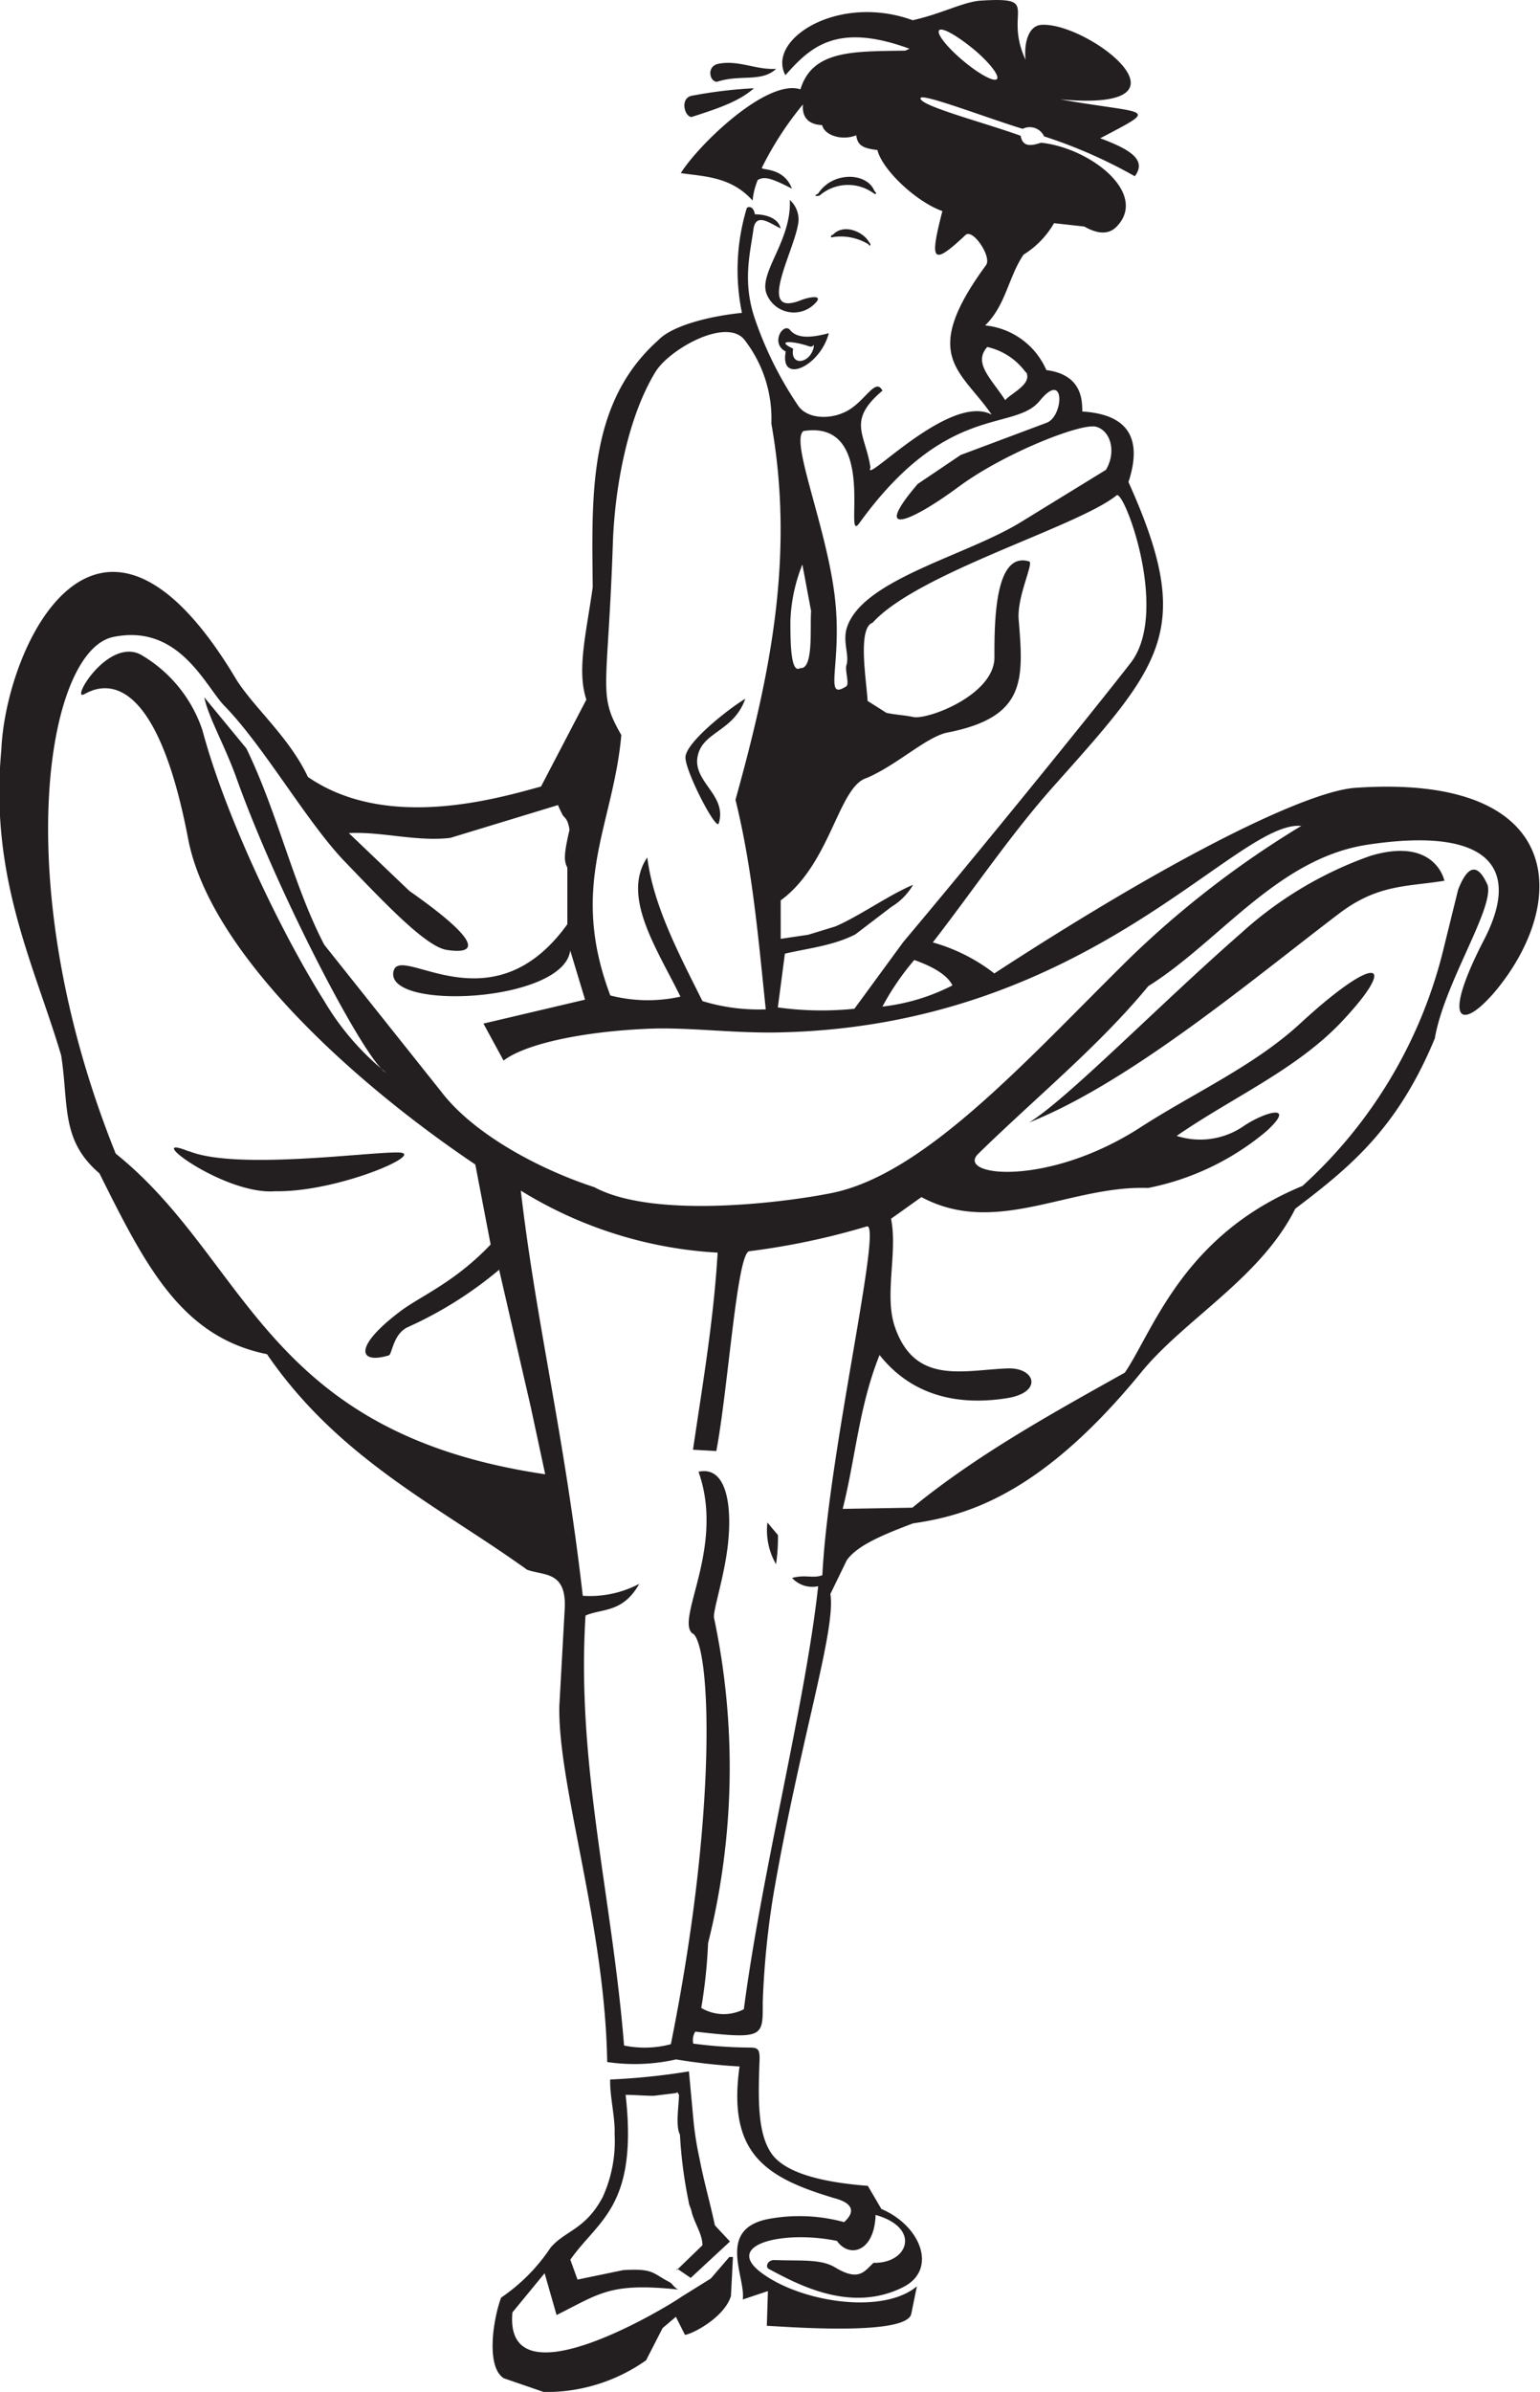 <svg xmlns="http://www.w3.org/2000/svg" viewBox="0 0 128.69 199.77"><defs><style>.cls-1{fill:#231f20;fill-rule:evenodd;}</style></defs><g id="Capa_2" data-name="Capa 2"><g id="Layer_1" data-name="Layer 1"><path class="cls-1" d="M61,187.21l-1.26-1.35c-.41-1.93-.92-3.65-1.3-5.65a27.12,27.12,0,0,1-.47-2.9L57.57,173a55.49,55.49,0,0,1-6.58.68c-.05,1.31.43,3.22.37,4.54a11.27,11.27,0,0,1-1,5.29c-1.45,2.72-3.13,2.78-4.35,4.21a15.24,15.24,0,0,1-4.14,4.18c-.72,2-1.23,5.82.23,6.73l3.34,1.15a14.44,14.44,0,0,0,8.55-2.65l1.38-2.69,1.11-.94.76,1.51c.74-.12,3.3-1.5,3.84-3.24l.17-3.27h-.3l-1.55,1.8-2.46,1.53c-.77.58-14.86,9.26-14.12,1.3l2.69-3.27,1,3.49c3.65-1.82,4.47-2.72,10.16-2.13-.43-.24-.45-.47-.72-.62-1.45-.74-1.31-1.16-3.88-1l-3.81.79-.6-1.66c2.3-3.31,5.67-4.4,4.62-13.77.68,0,1.66.08,2.34.08l1.89-.23.08-.08.15.23c0,.83-.31,2.57.08,3.33a37.59,37.59,0,0,0,.74,5.65c0,.18.17.46.23.76.2.9.91,1.88.91,2.82l-2.19,2.12.08-.16,1.13.77Zm3.13-60.05a5.63,5.63,0,0,0,.72,3.48,15.41,15.41,0,0,0,.16-2.43ZM86,93.75c3.24-2,10.8-9.77,17.74-15.84a31.74,31.74,0,0,1,10.78-6.43c5.83-1.75,6.29,2.64,6.17,2.08-3.07.51-5.55.26-8.83,2.77C104.62,81.83,94.49,90.37,86,93.75Zm-.24-62.66c.48,1-1.18,1.69-1.76,2.33-1.21-1.85-2.69-3.1-1.5-4.44A5.44,5.44,0,0,1,85.71,31.09ZM67.14,36c-1.16.86,2.09,8.33,2.67,14.32.52,5.3-1,8.23.91,7,.27-.17-.1-1.27,0-1.72.28-.83-.27-1.85,0-3,1.08-4.15,9.95-6.13,14.6-9l7.1-4.36c.89-1.51.39-3.27-.83-3.6s-7.65,2.19-11.46,5c-4.06,3-7.34,4.34-3.44-.22L80.28,38l7.18-2.69c1.43-.53,1.58-4.48-.57-1.84s-7.73.06-15.07,10.21C70.38,45.71,73.54,35,67.14,36ZM76.4,80.18a21.74,21.74,0,0,0-2.66,3.89,17,17,0,0,0,5.85-1.77C79.2,81.5,78.13,80.79,76.4,80.18Zm-5,4.07A26.7,26.7,0,0,1,65,84.14l.59-4.49c1.82-.43,4.09-.67,5.9-1.62l3-2.29A5.21,5.21,0,0,0,76.3,73.9c-2,.83-4.54,2.65-6.51,3.48l-2.25.69-2.3.34V75.2c4.2-3.08,4.81-9.5,7.18-10.22,2.57-1.1,5-3.45,6.76-3.8,6.59-1.29,6.36-4.4,5.94-9.49C85,49.76,86.41,47,86,46.89c-2.84-.86-2.91,4.88-2.9,8s-5.48,5.21-6.75,5c-.75-.16-1.51-.19-2.27-.35l-1.58-1c-.08-1.61-.87-6.1.42-6.53,3.78-4.18,17.12-8,20.39-10.64.62-.5,4.47,9.75,1.17,14s-12.64,15.75-19,23.31ZM62.28,58.36c-1.52.92-5,3.7-5,4.9s2.58,6.17,2.78,5.51c.73-2.35-2.15-3.44-1.77-5.56S61.3,61.14,62.28,58.36Zm4.77-11.21a13.87,13.87,0,0,0-1,4.7c0,1.63,0,4.47.82,3.95,1.14.12.8-3.39.91-4.76ZM51,83.14c-3.49-9.28.25-14.17.92-21.75-2-3.48-1.13-3.62-.71-15.93.15-4.66,1.21-10.55,3.57-14.41,1.2-1.93,6.06-4.64,7.5-2.58a10.74,10.74,0,0,1,2.18,6.91c2,11.27-.2,21.34-3,31.42,1.42,5.72,1.92,11.67,2.53,17.5a16.05,16.05,0,0,1-5.29-.69c-2-4-4.11-8-4.61-12-2.22,3.27.89,7.76,2.77,11.63A12.59,12.59,0,0,1,51,83.14Zm-35.22,13c4,1.64,15.44,0,17.61.12S28.13,99.59,23,99.49C18.72,99.84,11.7,94.52,15.75,96.15Zm42.13,40.29c1.49,1.15,2.07,14.86-1.85,34.3a8.48,8.48,0,0,1-3.91.11c-1-12.46-4-23.52-3.22-35.91,1.38-.61,3.11-.19,4.49-2.65a8.85,8.85,0,0,1-4.72,1c-1.57-13.66-3.86-22.57-5.18-33.84a35,35,0,0,0,16.45,5.18c-.34,5.72-1.26,11-2.06,16.46l1.95.11c1-5.29,1.73-16.67,2.77-16.69a60.49,60.49,0,0,0,9.77-2.06c1.46-.67-3.17,18.82-3.68,29.12-.8.3-1.42-.08-2.53.23a2.3,2.3,0,0,0,2.18.69c-1.07,9.82-4.72,23.9-6.21,35.33a3.67,3.67,0,0,1-3.56-.11,43.17,43.17,0,0,0,.57-5.41,60.36,60.36,0,0,0,.5-27.16c-.12-.6.92-3.56,1.19-6.45.3-3.18-.23-6.26-2.49-5.76C60.62,129.22,56.38,135.29,57.88,136.44Zm-12.35-13.3C22,119.66,20.79,105.28,9.67,96.35c-9.06-22.5-5.78-42-.21-43.15S17.2,57.42,18.8,59c3.23,3.33,6.73,9.46,9.86,12.8,3.39,3.52,6.91,7.28,8.69,7.54,2.59.39,2.92-.68-3.14-4.93l-5.06-4.83c2.77-.14,5.63.73,8.48.4l9-2.74c.09.23.18.41.35.76s.45.27.61,1.31c-.54,2.28-.42,2.65-.18,3.16v4.72C41.08,86,33.46,78.8,32.89,81.1c-.84,3.34,14.22,2.66,14.76-1.72l1.24,4.11-8.49,2,1.68,3.09c1.69-1.31,6.26-2.41,12.12-2.66,3.28-.14,7,.38,10.77.31,26.09-.49,38.26-17.74,43.77-17.25a80.17,80.17,0,0,0-14.29,11c-8.44,8.3-17,18-24.85,19.64-3.5.73-14.84,2.28-19.94-.47-4.35-1.41-10-4.31-12.81-8L27.1,78.91c-2.57-4.91-3.89-11-6.51-16.4l-3.52-4.27c.34,1.65,1.7,4,2.66,6.66,3.49,9.8,10.89,23.89,12.53,24.68a22.14,22.14,0,0,1-5.18-6C23.42,77.77,18.8,68.05,16.92,61a11.51,11.51,0,0,0-5.2-6.35C9,53.31,5.92,58.49,7,58c.57-.26,5.69-3.82,8.72,12.05,1.8,9.41,13.59,20.21,24,27.21L41,103.94c-3,3.16-5.83,4.29-7.51,5.55-4,3-3.54,4.48-1,3.71.28-.09.35-1.77,1.57-2.35a32.78,32.78,0,0,0,7.65-4.8l2.63,11.4ZM66,16.7c.16,3.42-2.63,6.07-1.94,7.85a2.45,2.45,0,0,0,4,.84c.87-.82-.43-.6-1.15-.31-3.91,1.54-.31-4.46-.18-6.68A2.2,2.2,0,0,0,66,16.7ZM67.6,28.92c-1.33-.46-2.86-.52-1.32.2C66,30.6,67.68,30.41,68,29,68,28.49,68.08,29.08,67.6,28.92Zm1.66-1.09c-1,.25-2.52.61-3.23-.26-.56-.69-1.7,1.1-.37,1.79C65.13,32.14,68.52,30.64,69.26,27.83Zm3.92-11.64c.09-.07-.08-.19-.13-.29-.66-1.51-3.46-1.59-4.67.25-.06.08-.28.12-.23.19s.26,0,.33,0a3.63,3.63,0,0,1,4.45-.25C73,16.12,73.11,16.25,73.18,16.19Zm-.47,4.31c.06-.07,0-.19-.1-.29-.43-.81-2.07-1.59-3-.61-.06,0-.21.11-.17.19s.17,0,.25,0a4.45,4.45,0,0,1,2.88.61C72.58,20.42,72.65,20.56,72.71,20.5ZM80.48,5.07c-1.34-1.12-2.24-2.26-2-2.54S80,3,81.31,4.07s2.24,2.26,2,2.53S81.81,6.19,80.48,5.07ZM76,4.07C69.84,1.81,67.67,4,65.63,6.28c-1.6-3,4.43-6.85,10.64-4.59C78.77,1.13,80.54.13,82,.05c5.11-.32,1.82.9,3.7,4.94-.15-1.47.28-2.83,1.29-2.91,3.8-.32,13.86,7.33,1.61,6.22C96,9.61,97,8.88,91.94,11.55c2.72,1,3.85,1.88,2.89,3.17a41.12,41.12,0,0,0-7.58-3.33,1.32,1.32,0,0,0-1.79-.63c-2.85-.86-8.4-3-8.53-2.57-.21.62,5.5,2.1,8.36,3.15.16.91.8.88,1.7.58,4.09.42,9,4.22,6.33,7-.79.82-1.84.49-2.71,0l-2.53-.28a7.5,7.5,0,0,1-2.55,2.63c-1.28,1.9-1.47,4.22-3.21,5.91a6.25,6.25,0,0,1,5.12,3.73c2.94.38,3,2.45,3,3.46,4,.24,5,2.42,3.86,5.89,5.56,12.36,2.88,15.16-6.24,25.39-3.57,4-6.74,8.71-10.11,13.06a15,15,0,0,1,5.14,2.59c16.53-10.75,26.57-15.25,30.15-15.5,17.24-1.2,18,9.07,12,16.64-3,3.74-5,3.33-1.2-4,3.25-6.33-.1-9.36-9.77-7.89-7.52,1.14-12.36,8.09-18.31,11.81-4.12,5-9.41,9.31-14.21,14-1.92,1.88,5.77,2.83,13.56-2.21,4.41-2.85,9.47-5.11,13.31-8.64,6.5-6,8.31-5.28,3.49-.17-3.78,4-9.19,6.35-13.78,9.53A6.42,6.42,0,0,0,104,94c1.81-1.19,4.34-1.83,1.85.46a22,22,0,0,1-9.91,4.76c-6.53-.24-12.72,4.1-18.94.76l-2.54,1.81c.57,2.83-.6,6.4.33,9.06,1.68,4.82,5.65,3.59,9.38,3.44,2.37-.1,3,2,0,2.48-4.17.67-8-.23-10.67-3.6-1.72,4.28-2,8.56-3.08,12.85l5.82-.1C81.72,121.44,88,118,94,114.64c2.38-3.52,4.85-11.48,14.84-15.59A39.25,39.25,0,0,0,120.69,79l1.16-4.7c.82-2.1,1.65-2.22,2.47-.36.5,2-3.64,8.2-4.42,12.79-3.1,7.47-7,10.69-11.66,14.22-2.93,5.86-9.38,9.29-13,13.82-8.23,10-14.39,11.81-18.94,12.46-2.88,1.08-4.72,1.93-5.54,3.08l-1.37,2.82c.48,3-2.49,12.07-4.73,24.93a70.73,70.73,0,0,0-.92,9.15c0,2.92.15,3.13-5.64,2.47a1.36,1.36,0,0,0-.17,1,37.26,37.26,0,0,0,4.64.33c.75,0,.94.08.9,1.1-.12,3.21-.17,6.07,1,7.75s4.4,2.42,8.05,2.7l1.13,1.93c3.33,1.42,4.7,5.07,1.84,6.52-4.43,2.25-8.94-.29-11.25-1.51-.31-.17-.1-.76.48-.74,2.34.08,3.88-.1,5.08.62,2,1.21,2.45.29,3.2-.39,2.9.07,4-2.92.17-4-.11,3.15-2.23,3.61-3.23,2.17-4.36-.9-9.48.24-6.38,2.61,3.27,2.5,10.2,3.59,13.06,1.18l-.47,2.3c-.39,1.89-10.62,1.06-12.07,1l.09-2.9-2.1.7c.26-1.91-2.3-6,2.35-6.76a14.21,14.21,0,0,1,6.12.3c1.4-1.28-.1-1.81-.81-2-5.79-1.72-8.95-3.74-7.93-11A48.87,48.87,0,0,1,56.5,172a15.74,15.74,0,0,1-5.76.22c-.18-11.45-4.11-23-4-29.7l.46-8.33c.08-3-1.8-2.58-3.16-3.09-7.34-5.28-15.72-9.23-21.73-18-7.19-1.45-10.18-7.45-14-15.1-3.25-2.78-2.55-5.69-3.2-9.86-2.22-7.5-6-14.79-5-25.5.38-8.78,8.13-25.07,19.57-6,1.39,2.32,4.47,4.88,6.05,8.25,6.58,4.53,15.79,1.81,19.48.8L49,58.43c-.82-2.46,0-5.57.53-9.39-.07-7.62-.41-15.38,5.47-20.62,1.12-1.19,4.15-2,7-2.29a17.72,17.72,0,0,1,.4-8.73c0-.11.55-.31.68.5.75,0,1.92.22,2.16,1.18-.83-.38-2.08-1.41-2.28.08-.26,1.93-.93,4.33.1,7.4a30.48,30.48,0,0,0,3.65,7.34c.79,1.14,2.86,1.19,4.27.31s2.21-2.67,2.76-1.58c-3,2.54-1.42,3.6-1,6.42-.68,1.61,6.62-6.29,10.13-4.42-2.59-3.76-6.06-4.87-.47-12.49.5-.68-1.11-3.09-1.72-2.51-2.83,2.67-3,2.16-1.93-2-2.12-.74-5-3.39-5.43-5.1-1.17-.14-1.66-.36-1.77-1.23-1.13.46-2.62.05-2.85-.85-1.46-.07-1.67-1-1.6-1.73A27.21,27.21,0,0,0,63.67,14c-.15.25,1.81-.1,2.51,1.76-1.91-1-2.35-1-2.86-.73a6.2,6.2,0,0,0-.43,1.72c-1.8-2-4-2-6-2.29,1.43-2.31,7.16-7.91,10-7,1-3.31,4.5-3.16,8.76-3.23M64.86,5.75c-1.72.1-3.12-.76-4.84-.42-1,.21-.73,1.51-.1,1.5C61.85,6.19,63.63,6.9,64.86,5.75ZM63,7.37A37.88,37.88,0,0,0,57.8,8c-1,.2-.6,1.77,0,1.77C59.76,9.13,61.73,8.52,63,7.37Z"/></g></g></svg>